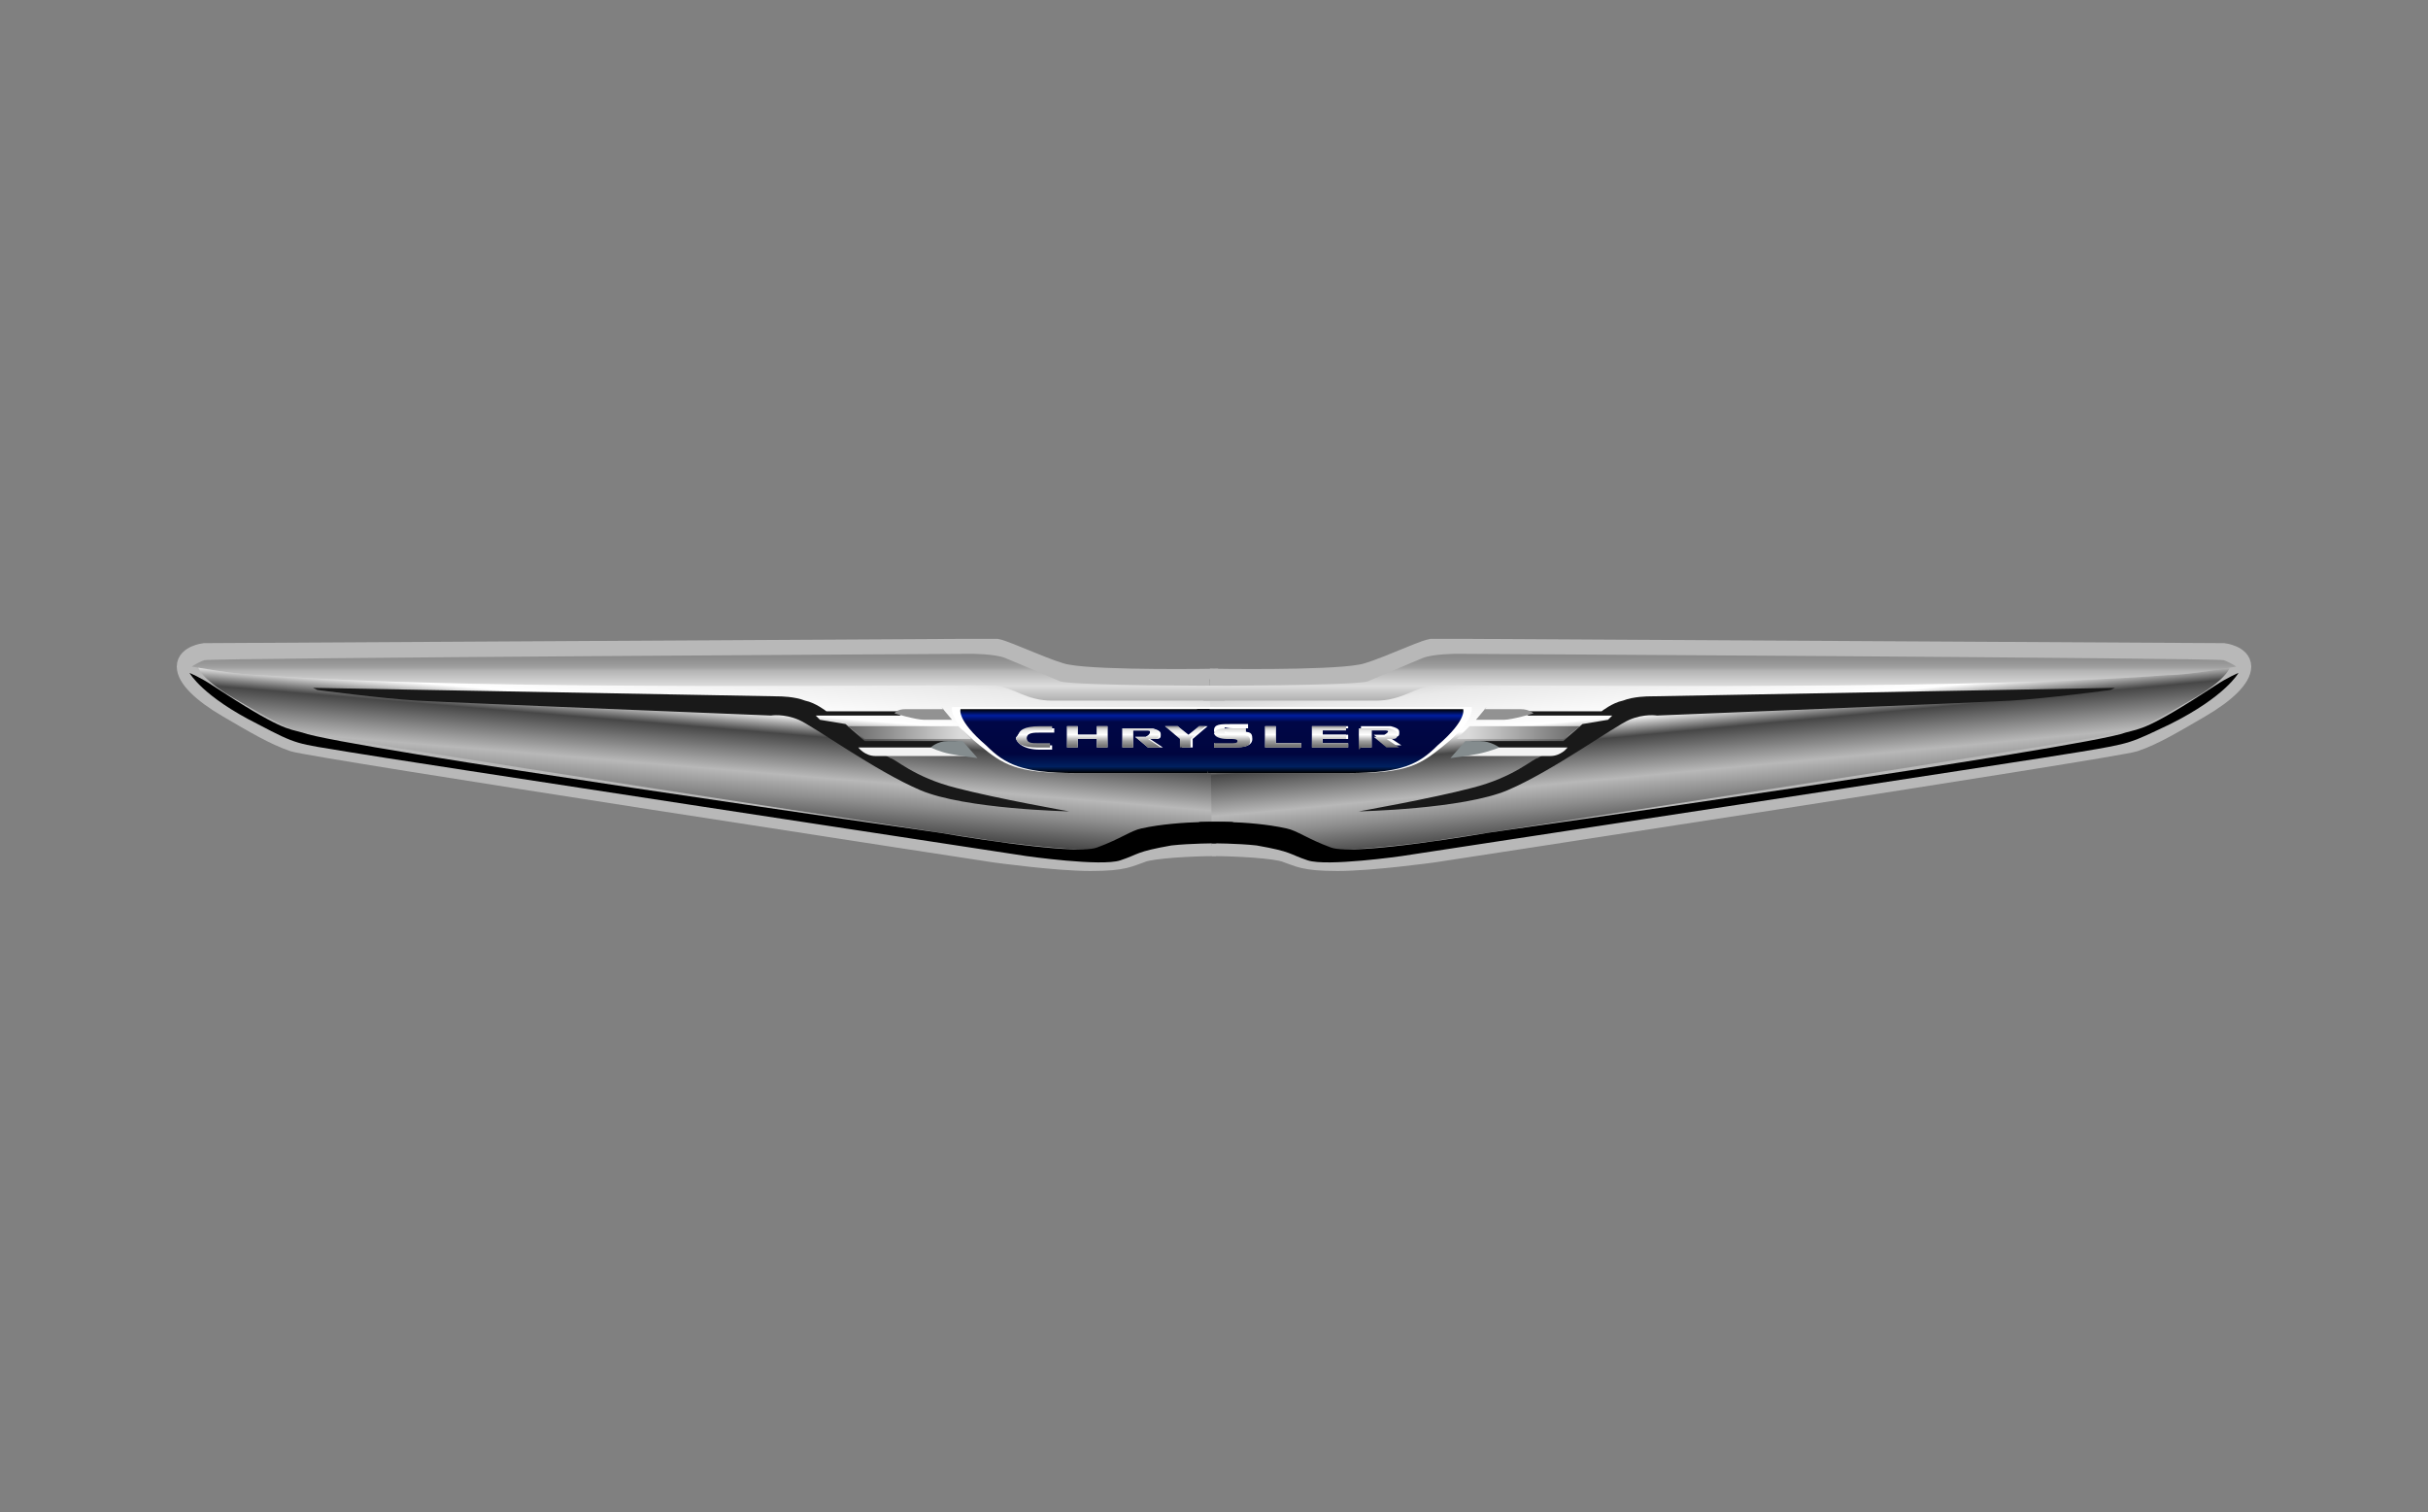 <?xml version="1.0" encoding="UTF-8"?>
<svg id="Layer_1" data-name="Layer 1" xmlns="http://www.w3.org/2000/svg" xmlns:xlink="http://www.w3.org/1999/xlink" version="1.1" viewBox="0 0 114 71">
  <rect x="0" y="0" width="114" height="71" fill="#808080" stroke="none"/>
  <defs>
    <style>
      .cls-1 {
        fill: url(#linear-gradient);
      }

      .cls-1, .cls-2 {
        stroke: #b8b8b8;
      }

      .cls-3 {
        fill: url(#linear-gradient-11);
      }

      .cls-3, .cls-4, .cls-5, .cls-6, .cls-7, .cls-8, .cls-9, .cls-10, .cls-11, .cls-12, .cls-13, .cls-14, .cls-15, .cls-16, .cls-17, .cls-18, .cls-19, .cls-20, .cls-21, .cls-22 {
        stroke-width: 0px;
      }

      .cls-4 {
        fill: url(#linear-gradient-12);
      }

      .cls-5 {
        fill: url(#linear-gradient-13);
      }

      .cls-6 {
        fill: url(#linear-gradient-10);
      }

      .cls-7 {
        fill: url(#linear-gradient-16);
      }

      .cls-8 {
        fill: url(#linear-gradient-15);
      }

      .cls-9 {
        fill: url(#linear-gradient-14);
      }

      .cls-10 {
        fill: #000;
      }

      .cls-11 {
        fill: #848c8e;
      }

      .cls-12 {
        fill: #929292;
      }

      .cls-13 {
        fill: #f2f2f2;
      }

      .cls-14 {
        fill: #191919;
      }

      .cls-15 {
        fill: url(#linear-gradient-4);
      }

      .cls-16 {
        fill: url(#linear-gradient-3);
      }

      .cls-17 {
        fill: url(#linear-gradient-8);
      }

      .cls-18 {
        fill: url(#linear-gradient-9);
      }

      .cls-19 {
        fill: url(#linear-gradient-7);
      }

      .cls-20 {
        fill: url(#linear-gradient-5);
      }

      .cls-21 {
        fill: url(#linear-gradient-6);
      }

      .cls-22 {
        fill: #fff;
      }

      .cls-2 {
        fill: url(#linear-gradient-2);
      }
    </style>
    <linearGradient id="linear-gradient" x1="32.7" y1="38.9" x2="33.5" y2="29.4" gradientUnits="userSpaceOnUse">
      <stop offset="0" stop-color="#3c3c3c"/>
      <stop offset="0" stop-color="#2d2d2d"/>
      <stop offset=".2" stop-color="#8e8e8e"/>
      <stop offset=".3" stop-color="#b8b8b8"/>
      <stop offset=".5" stop-color="#474747"/>
      <stop offset=".6" stop-color="#fff"/>
      <stop offset=".8" stop-color="#e9e9e9"/>
      <stop offset=".9" stop-color="#ccc"/>
      <stop offset=".9" stop-color="#8b8b8b"/>
      <stop offset="1" stop-color="#606060"/>
    </linearGradient>
    <linearGradient id="linear-gradient-2" x1="296.4" y1="38.9" x2="297.3" y2="29.4" gradientTransform="translate(377.8) rotate(-180) scale(1 -1)" xlink:href="#linear-gradient"/>
    <linearGradient id="linear-gradient-3" x1="51.1" y1="36.3" x2="51.1" y2="33.3" gradientUnits="userSpaceOnUse">
      <stop offset="0" stop-color="#000"/>
      <stop offset=".1" stop-color="#00205f"/>
      <stop offset=".3" stop-color="#00053f"/>
      <stop offset=".8" stop-color="#000747"/>
      <stop offset=".9" stop-color="#001e9f"/>
      <stop offset="1" stop-color="#000"/>
    </linearGradient>
    <linearGradient id="linear-gradient-4" x1="113.4" y1="36.3" x2="113.4" y2="33.3" gradientTransform="translate(176) rotate(-180) scale(1 -1)" xlink:href="#linear-gradient-3"/>
    <linearGradient id="linear-gradient-5" x1="60.2" y1="35.1" x2="60.2" y2="34.1" gradientUnits="userSpaceOnUse">
      <stop offset="0" stop-color="#686868"/>
      <stop offset=".3" stop-color="#a1a1a1"/>
      <stop offset=".6" stop-color="#fff"/>
      <stop offset=".8" stop-color="#e9e9e9"/>
      <stop offset=".9" stop-color="#ccc"/>
      <stop offset="1" stop-color="#8b8b8b"/>
    </linearGradient>
    <linearGradient id="linear-gradient-6" x1="51" x2="51" xlink:href="#linear-gradient-5"/>
    <linearGradient id="linear-gradient-7" x1="55.7" x2="55.7" xlink:href="#linear-gradient-5"/>
    <linearGradient id="linear-gradient-8" x1="62.4" x2="62.4" xlink:href="#linear-gradient-5"/>
    <linearGradient id="linear-gradient-9" x1="57.9" y1="35.1" x2="57.9" y2="34.1" xlink:href="#linear-gradient-5"/>
    <linearGradient id="linear-gradient-10" x1="48.6" y1="35.1" x2="48.6" y2="34.1" xlink:href="#linear-gradient-5"/>
    <linearGradient id="linear-gradient-11" x1="53.6" x2="53.6" y2="34.1" xlink:href="#linear-gradient-5"/>
    <linearGradient id="linear-gradient-12" x1="64.8" x2="64.8" y2="34.1" xlink:href="#linear-gradient-5"/>
    <linearGradient id="linear-gradient-13" x1="45.6" y1="34.4" x2="39.8" y2="34.4" gradientUnits="userSpaceOnUse">
      <stop offset=".1" stop-color="#dadada"/>
      <stop offset="1" stop-color="#666"/>
    </linearGradient>
    <linearGradient id="linear-gradient-14" x1="208.4" y1="34.4" x2="202.6" y2="34.4" gradientTransform="translate(276.8) rotate(-180) scale(1 -1)" xlink:href="#linear-gradient-13"/>
    <linearGradient id="linear-gradient-15" x1="33.2" y1="32.9" x2="33.2" y2="30.6" gradientUnits="userSpaceOnUse">
      <stop offset="0" stop-color="#b0b0b0"/>
      <stop offset=".3" stop-color="#dcdcdc"/>
      <stop offset=".6" stop-color="#b5b5b5"/>
      <stop offset=".7" stop-color="#9d9d9d"/>
      <stop offset=".9" stop-color="#8b8b8b"/>
    </linearGradient>
    <linearGradient id="linear-gradient-16" x1="290.7" y1="32.9" x2="290.7" y2="30.6" gradientTransform="translate(371.4) rotate(-180) scale(1 -1)" xlink:href="#linear-gradient-15"/>
  </defs>
  <path class="cls-1" d="M57.1,39.7c-1.1,0-3,.1-3.5.3-.6.2-.8.4-2.4.4s-4.5-.4-4.5-.4c0,0-32-4.9-32.9-5.2s-1.9-.9-3.1-1.6-1.9-1.4-1.9-1.9.8-.6.8-.6l35.3-.2s1.5,0,1.9,0c.5.1,2.6,1.1,3.3,1.2,1.6.3,7.1.2,7.1.2"/>
  <path class="cls-14" d="M14.7,32.3l21.9.4s.7,0,1.2.2c.5.1,1,.5,1,.5h5.6s-1.9,0-2.1.1c-.2,0,0,.1,0,.1h-4l.2.2,1.2.2.9.8h4.4s-.8.2-1,.3h-.2c0,.1-3.3.1-3.3.1,0,0,.1.2.6.2.5,0,.5.1.7.2.2,0,1.1.9,3.1,1.4,1.9.5,5.3,1.1,5.3,1.1,0,0-4.9-.1-7-1-2.1-.9-5-3-5.7-3.3-.7-.3-1.3-.2-1.3-.2,0,0-14.9-.6-16.6-.7-1.7-.1-4.7-.5-4.7-.5Z"/>
  <path class="cls-2" d="M56.9,39.7c1.1,0,3,.1,3.5.3.6.2.8.4,2.4.4s4.5-.4,4.5-.4c0,0,32-4.9,32.9-5.2s1.9-.9,3.1-1.6,1.9-1.4,1.9-1.9-.8-.6-.8-.6l-35.3-.2s-1.5,0-1.9,0c-.5.1-2.6,1.1-3.3,1.2-1.6.3-7.1.2-7.1.2"/>
  <path class="cls-14" d="M99.3,32.3l-21.9.4s-.7,0-1.2.2c-.5.1-1,.5-1,.5h-5.6s1.9,0,2.1.1c.2,0,0,.1,0,.1h4l-.2.2-1.2.2-.9.8h-4.4s.8.2,1,.3h.2c0,.1,3.3.1,3.3.1,0,0-.1.2-.6.2-.5,0-.5.1-.7.2-.2,0-1.1.9-3.1,1.4-1.9.5-5.3,1.1-5.3,1.1,0,0,4.9-.1,7-1,2.1-.9,5-3,5.7-3.3.7-.3,1.3-.2,1.3-.2,0,0,14.9-.6,16.6-.7,1.7-.1,4.7-.5,4.7-.5Z"/>
  <path class="cls-22" d="M57.1,36.3s-4.1,0-6.8,0c-2.6,0-3.2-.4-4.3-1.3-1.5-1.2-1.3-1.8-1.3-1.8h12.3"/>
  <path class="cls-16" d="M57.1,36.3s-4.1,0-6.6,0-3.3-.4-4.2-1.3c-1.4-1.2-1.2-1.7-1.2-1.7h12.1"/>
  <path class="cls-22" d="M56.7,36.3s4.1,0,6.8,0c2.6,0,3.2-.4,4.3-1.3,1.5-1.2,1.3-1.8,1.3-1.8h-12.3"/>
  <path class="cls-15" d="M56.7,36.3s4.1,0,6.6,0,3.3-.4,4.2-1.3c1.4-1.2,1.2-1.7,1.2-1.7h-12.5"/>
  <g>
    <polyline class="cls-22" points="59.4 35.1 61.1 35.1 61.1 34.9 59.9 34.9 59.9 34.1 59.4 34.1 59.4 35.1"/>
    <polyline class="cls-20" points="59.4 35.1 61.1 35.1 61.1 34.9 59.9 34.9 59.9 34.1 59.4 34.1 59.4 35.1"/>
    <path class="cls-22" d="M50.1,34.1v1h.5v-.4h.9v.4h.5v-1h-.5v.4h-.9v-.4h-.5"/>
    <path class="cls-21" d="M50.1,34.1v1h.5v-.4h.9v.4h.5v-1h-.5v.4h-.9v-.4h-.5"/>
    <path class="cls-22" d="M56.3,34.1l-.5.5-.5-.5h-.6s.8.6.8.6v.4h.5v-.4s.7-.6.7-.6h-.4"/>
    <path class="cls-19" d="M56.3,34.1l-.5.4-.5-.4h-.6s.7.6.7.6v.4h.5v-.4s.7-.6.7-.6h-.3"/>
    <polyline class="cls-22" points="61.6 35.1 63.3 35.1 63.3 34.9 62.1 34.9 62.1 34.7 63.3 34.7 63.3 34.5 62.1 34.5 62.1 34.2 63.3 34.2 63.3 34.1 61.6 34.1 61.6 35.1"/>
    <polyline class="cls-17" points="61.6 35.1 63.3 35.1 63.3 34.9 62.1 34.9 62.1 34.7 63.2 34.7 63.2 34.5 62.1 34.5 62.1 34.3 63.2 34.3 63.2 34.1 61.6 34.1 61.6 35.1"/>
    <path class="cls-22" d="M57,34.3c0,.2.3.3.7.4.4,0,.6,0,.6.2s-.1.1-.5.1-.7,0-.8-.1c0,0,0,.2,0,.2,0,0,.4,0,.8,0s1,0,1-.4-.2-.3-.8-.4c-.2,0-.5,0-.5-.1s0,0,.4,0,.6,0,.7,0v-.2s-.3,0-.8,0-.8,0-.8.3"/>
    <path class="cls-18" d="M57,34.4c0,.2.3.3.6.3.4,0,.5,0,.5.1s-.1.1-.4.1-.7,0-.7,0c0,0,0,.2,0,.2,0,0,.3,0,.8,0s.9,0,.9-.3-.2-.3-.7-.3c-.2,0-.5,0-.5-.1s0,0,.4,0,.6,0,.6,0v-.2s-.3,0-.7,0-.8,0-.8.3"/>
    <path class="cls-22" d="M47.7,34.6c0,.3.4.6,1.1.6s.6,0,.6,0v-.2s-.3,0-.5,0c-.4,0-.7,0-.7-.3s.3-.3.7-.3.5,0,.6,0v-.2c-.1,0-.4,0-.7,0-.7,0-1.1.2-1.1.6"/>
    <path class="cls-6" d="M47.7,34.6c0,.3.3.5,1,.5s.6,0,.6,0v-.2s-.2,0-.5,0c-.4,0-.6,0-.6-.3s.2-.3.7-.3.5,0,.5,0v-.2c-.1,0-.4,0-.6,0-.7,0-1,.2-1,.5"/>
    <path class="cls-22" d="M52.7,35.1h.5v-.8c0,0,.1,0,.3,0s.2,0,.3,0c.2,0,.2,0,.2.1,0,0,0,.1-.2.2-.1,0-.2,0-.3,0s0,0-.2,0l.6.5h.7l-.6-.4c.1,0,.2,0,.3,0,.2,0,.2-.1.2-.2,0-.1,0-.2-.4-.3-.2,0-.4,0-.6,0-.4,0-.7,0-.8,0v1"/>
    <path class="cls-3" d="M52.7,35.1h.5v-.8c0,0,.1,0,.3,0s.2,0,.3,0c.2,0,.2,0,.2.1,0,0,0,.1-.2.2,0,0-.2,0-.3,0s0,0-.2,0l.6.5h.6l-.6-.4c.1,0,.2,0,.3,0,.2,0,.2-.1.2-.2,0-.1,0-.2-.3-.3-.2,0-.3,0-.6,0-.4,0-.7,0-.8,0v1"/>
    <path class="cls-22" d="M63.9,35.1h.5v-.9c0,0,.2,0,.3,0s.2,0,.3,0c.2,0,.2,0,.2.1,0,0,0,.1-.2.2-.1,0-.2,0-.3,0s0,0-.2,0l.6.5h.7l-.6-.4c.1,0,.2,0,.3,0,.2,0,.2-.1.2-.2,0-.1,0-.2-.4-.3-.2,0-.4,0-.6,0-.4,0-.8,0-.8,0v1"/>
    <path class="cls-4" d="M63.9,35.1h.5v-.8c0,0,.1,0,.3,0s.2,0,.3,0c.1,0,.2,0,.2.1,0,0,0,.1-.2.2,0,0-.2,0-.3,0s0,0-.2,0l.6.5h.6l-.6-.4c.1,0,.2,0,.3,0,.2,0,.2-.1.2-.2,0-.1,0-.2-.4-.3-.2,0-.3,0-.6,0-.4,0-.7,0-.8,0v1"/>
  </g>
  <polyline class="cls-5" points="45 34.1 39.8 34.1 40.6 34.7 45.6 34.7"/>
  <path class="cls-12" d="M44.3,33.3s-1.3,0-1.8,0c-.4,0-.5.2-.5.2,0,0,1,.3,1.4.3.3,0,1.3,0,1.3,0l-.5-.6Z"/>
  <path class="cls-13" d="M43.7,35.1h-3.4s.3.4.8.4c.5,0,4.6,0,4.6,0l-1.9-.4Z"/>
  <path class="cls-13" d="M70.2,35.1h3.4s-.3.4-.8.4c-.5,0-4.6,0-4.6,0l1.9-.4Z"/>
  <path class="cls-11" d="M45.2,34.8c-.4,0-.6,0-.7,0-.5,0-.8.3-.8.3,0,0,.4.2.9.3s1.3.2,1.3.2"/>
  <polyline class="cls-9" points="69 34.1 74.2 34.1 73.4 34.7 68.4 34.7"/>
  <path class="cls-12" d="M69.7,33.3s1.3,0,1.7,0c.4,0,.6.2.6.2,0,0-1,.3-1.4.3-.3,0-1.3,0-1.3,0l.5-.6Z"/>
  <path class="cls-11" d="M68.8,34.8c.4,0,.6,0,.7,0,.5,0,.9.3.9.3,0,0-.5.2-1,.3s-1.3.2-1.3.2"/>
  <path class="cls-10" d="M57.1,39.6s-1.2,0-2.1.1c-1.7.3-1.5.4-2.4.7s-4.4-.2-4.4-.2c0,0-30.2-4.6-31.9-4.9-2.4-.4-2.3-.3-4.2-1.3-2.6-1.3-3.2-2.4-3.2-2.4,0,0,.5.2,1.1.6,3.2,2.1,3.5,2,4.2,2.2,1.8.7,29.9,4.7,29.9,4.7,0,0,6.3,1.1,7.4.7s1.6-.8,2.1-.9c1.8-.4,4.3-.3,4.3-.3"/>
  <path class="cls-10" d="M56.9,39.6s1.2,0,2.1.1c1.7.3,1.5.4,2.4.7s4.4-.2,4.4-.2c0,0,30.2-4.6,31.9-4.9,2.4-.4,2.3-.4,4.2-1.3,2.6-1.3,3.2-2.4,3.2-2.4,0,0-.5.2-1.1.6-3.2,2.1-3.5,2-4.2,2.2-1.8.7-29.9,4.7-29.9,4.7,0,0-6.3,1.1-7.4.7s-1.6-.8-2.1-.9c-1.8-.4-4.1-.3-4.1-.3"/>
  <path class="cls-8" d="M57.4,32.2s-6.8,0-7.6-.2c-.5-.2-2.1-.9-2.6-1.1s-1.6-.2-1.6-.2c0,0-35.7.2-36,.3s-.6.3-.6.3c0,0,2.2.4,3.2.4,10.7.8,33.8.4,34.6.5s1.4.7,2.6.7h8.1"/>
  <path class="cls-7" d="M56.6,32.2s6.8,0,7.6-.2c.5-.2,2.1-.9,2.6-1.1s1.6-.2,1.6-.2c0,0,35.7.2,36,.3s.6.3.6.3c0,0-2.2.4-3.2.4-10.7.8-33.8.4-34.6.5s-1.4.7-2.6.7h-8.1"/>
</svg>